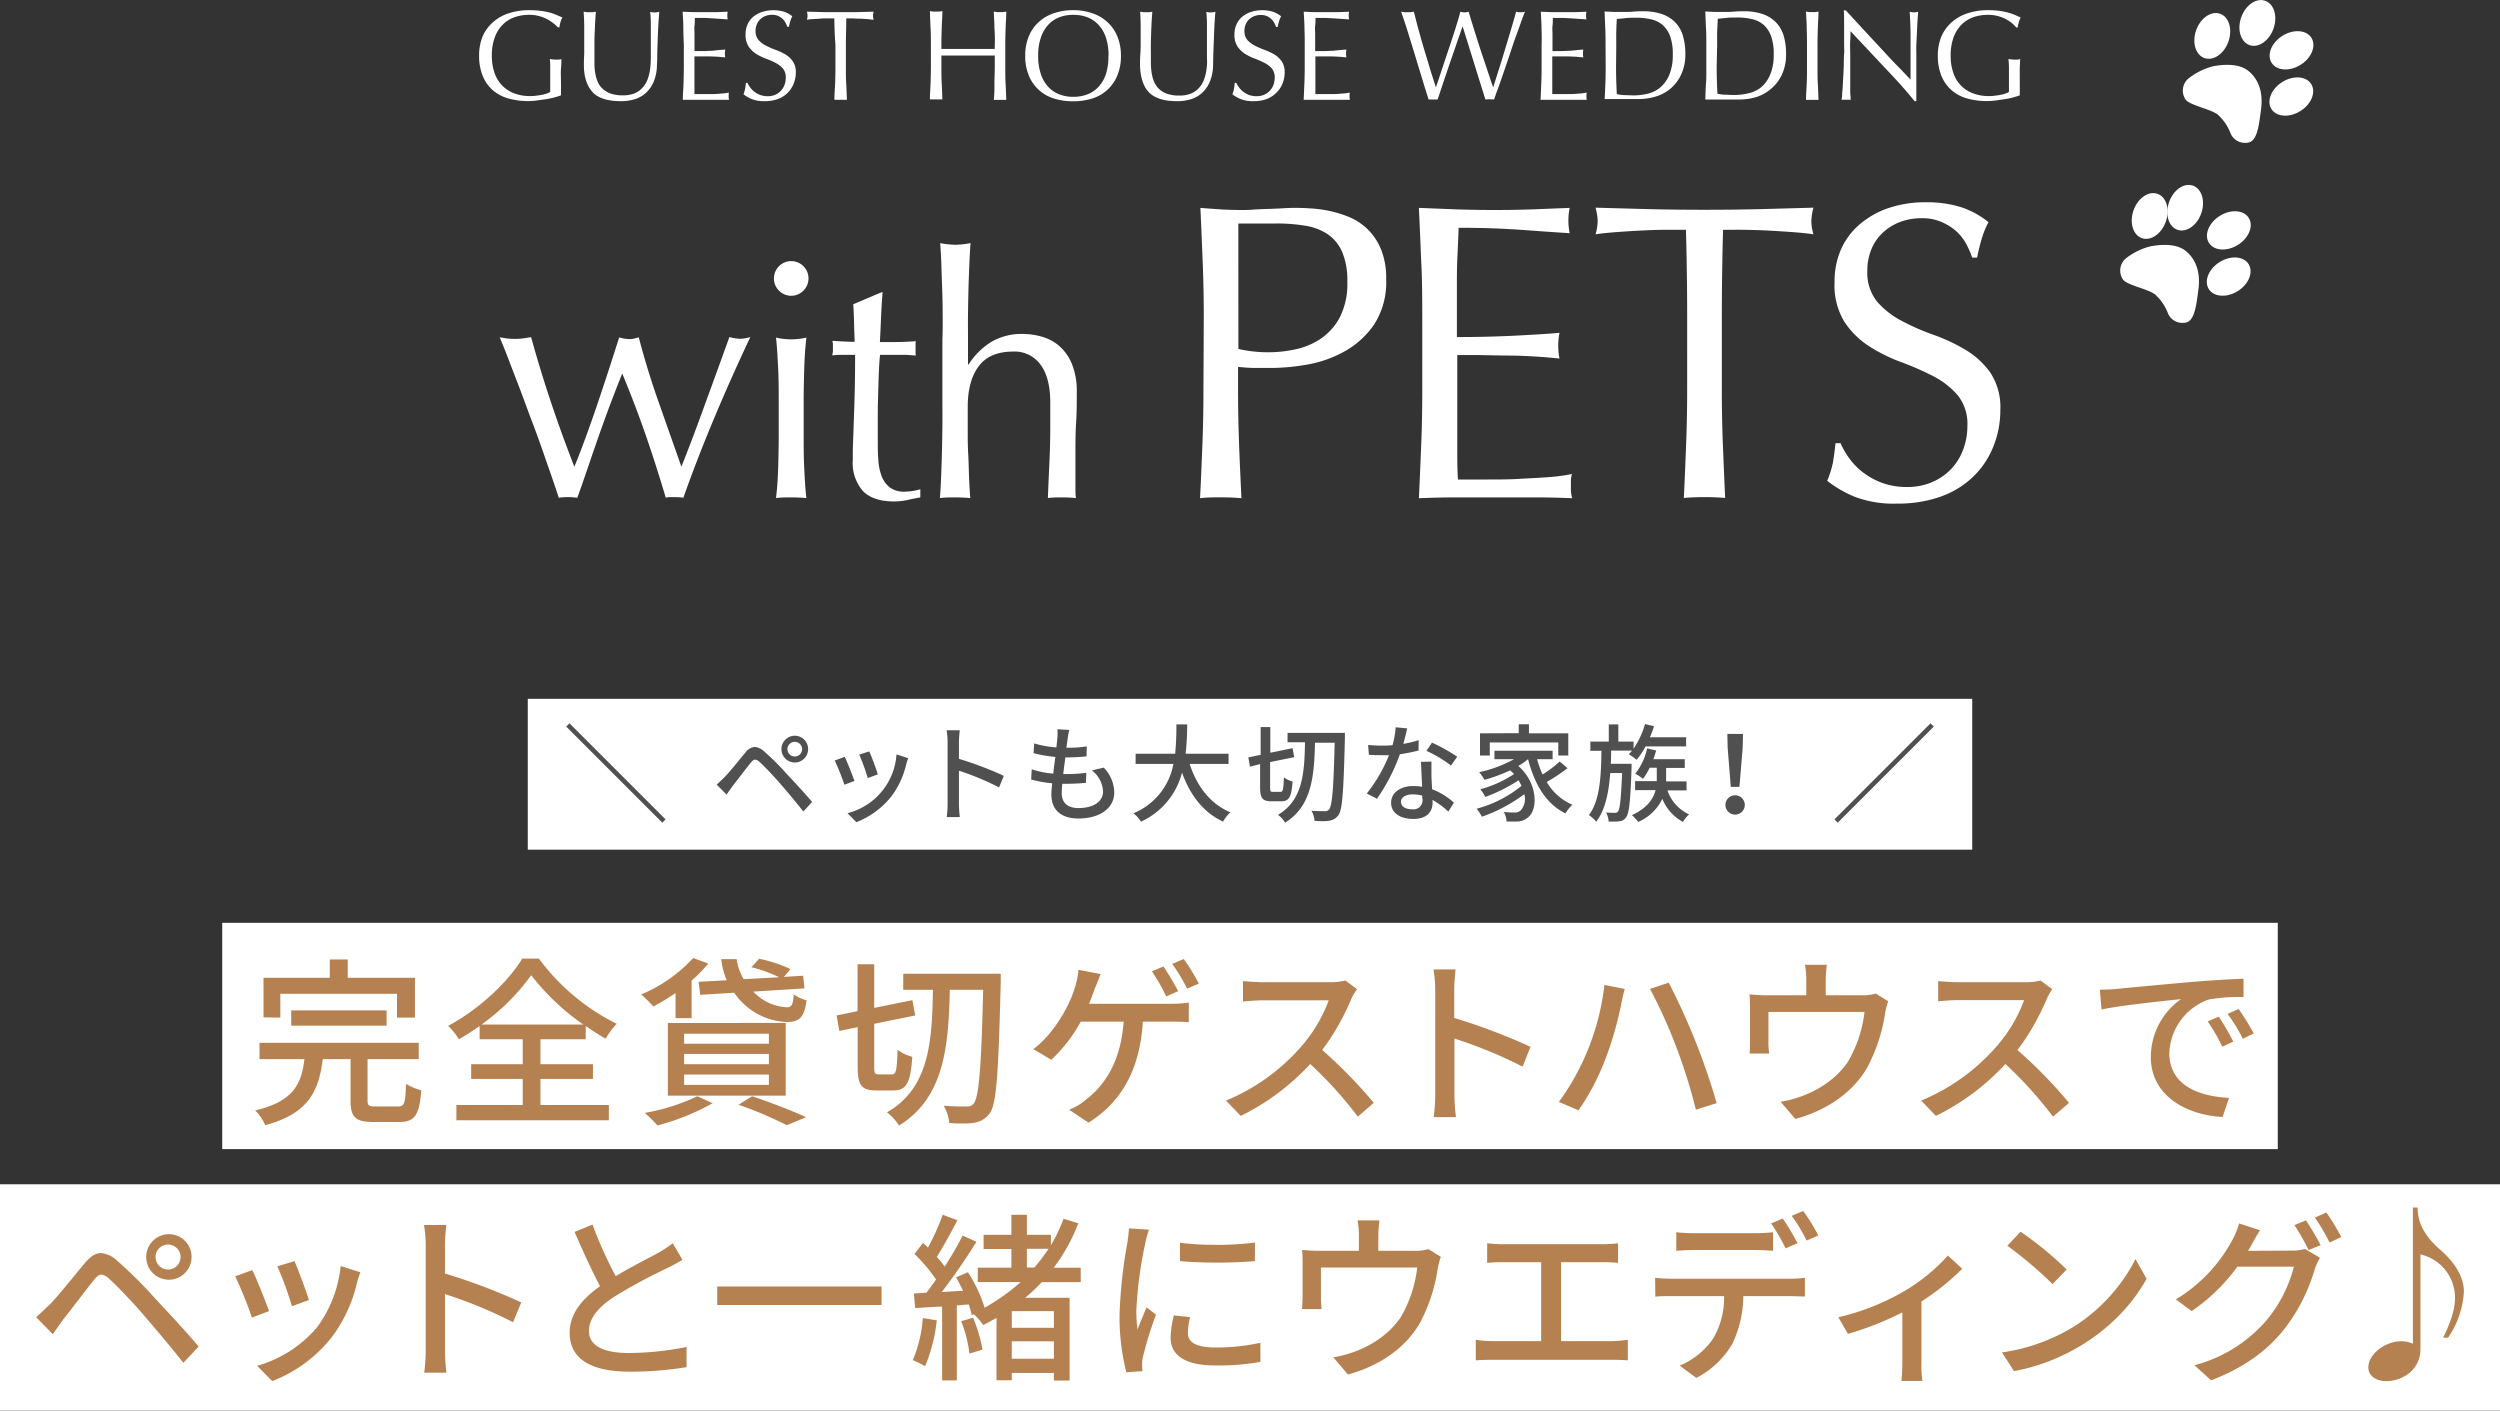 <svg xmlns="http://www.w3.org/2000/svg" viewBox="0 0 450 253.9"><rect x="0" y="0" width="450" height="253.9" fill="#333333" stroke="none"/><defs><style>.cls-1{fill:#fff;}.cls-2{fill:#b68150;}.cls-3{fill:#505050;}</style></defs><g id="レイヤー_2" data-name="レイヤー 2"><g id="要素"><rect class="cls-1" x="95" y="125.79" width="260" height="27.15"/><rect class="cls-1" x="40" y="166.11" width="370" height="40.73"/><rect class="cls-1" y="213.17" width="450" height="40.73"/><path class="cls-2" d="M45.93,199.88c6.9-1.63,8.33-4.76,8.87-9.24H46.71v-2.93H75.37v2.93H66.16v7.44c0,.92.24,1.09,1.46,1.09h4c1.15,0,1.36-.51,1.46-4.08a10,10,0,0,0,2.75,1.16c-.34,4.52-1.19,5.71-4,5.71H67.25c-3.34,0-4.15-.92-4.15-3.88v-7.44h-5c-.72,5.74-2.55,9.79-10.37,11.9A7.89,7.89,0,0,0,45.93,199.88Zm1.5-16.76V176H59.36v-3.3h3.23V176h12.1v7.17H71.46v-4.28h-21v4.28Zm22.16-1.25v2.75H52.42v-2.75Z"/><path class="cls-2" d="M94,172.55H97A38.92,38.92,0,0,0,111,184.28a16.3,16.3,0,0,0-2,2.69c-1.16-.68-2.38-1.47-3.57-2.28v2.38H97.28v4.49h9.45v2.65H97.28v4.69h12.31v2.75H82.15V198.9H94.09v-4.69H84.81v-2.65h9.28v-4.49H86.33v-2.38c-1.22.85-2.48,1.66-3.73,2.38a11.58,11.58,0,0,0-1.94-2.42C86.23,181.7,91.54,176.66,94,172.55Zm-7.28,11.87H105a42.34,42.34,0,0,1-9.38-8.88A39,39,0,0,1,86.67,184.42Z"/><path class="cls-2" d="M115.42,179a26.52,26.52,0,0,0,9.35-6.56l2.72,1a26,26,0,0,1-3,3.06v6.76h-2.89v-4.52a38.61,38.61,0,0,1-4,2.42A26.22,26.22,0,0,0,115.42,179Zm.64,21.32a36,36,0,0,0,9.46-3l2.75,1.26a41.54,41.54,0,0,1-9.93,4A26.9,26.9,0,0,0,116.06,200.33Zm25.37-16.19v13.09H120.21V184.14Zm-18.29,1.94v1.8H138.4v-1.8Zm0,5.48H138.4v-1.84H123.14Zm0,3.73H138.4v-1.87H123.14Zm2.61-18.56,5.07-.27a13,13,0,0,1-1-3.81h2.78a9.42,9.42,0,0,0,1.26,3.61l6.39-.34a24.93,24.93,0,0,0-5-1.81l1.39-1.52a24.48,24.48,0,0,1,5.65,1.86l-1.19,1.4,3.47-.21.23,2.28-9.21.58a8.87,8.87,0,0,0,6.05,2.82c.92,0,1.12-.58,1.23-2.34a6.68,6.68,0,0,0,2.31,1.08c-.41,3.2-1.36,3.91-3.64,3.91a12,12,0,0,1-9.38-5.27l-6.12.38Zm9.63,20.6c3.5,1.19,7.41,2.69,9.72,3.78l-3.47,1.43a71.33,71.33,0,0,0-8.7-3.68Z"/><path class="cls-2" d="M150.59,182.78l3.77-.78v-8.43h3v7.85l6.87-1.39.51,2.75-7.38,1.5V192c0,1.22.1,1.39.88,1.39h2.32c.74,0,.88-.78,1-4.42a7.82,7.82,0,0,0,2.65,1.26c-.31,4.59-1,6.05-3.37,6.05h-3.13c-2.65,0-3.33-.95-3.33-4.28v-7.11l-3.3.68Zm17.34-4.62h-5.34v-2.89h17.54s0,1.22,0,1.63c-.41,16.32-.75,21.9-2,23.53s-2.85,1.8-4.72,1.8c-.82,0-1.67,0-2.55-.1a7.29,7.29,0,0,0-1-3.1c1.81.14,3.4.14,4.15.14a1.44,1.44,0,0,0,1.26-.54c.95-1.19,1.36-6.46,1.7-20.47h-6c-.24,10.2-1,19.41-9.14,24.44a9.11,9.11,0,0,0-2.18-2.38C167.31,195.84,167.76,187.44,167.93,178.16Z"/><path class="cls-2" d="M186,188.84c3.91-2.86,7.78-9.39,8.12-14.28l4,.78c-.34.78-.68,1.77-1,2.45-.31.85-.65,1.83-1.09,2.89h14.75a21.62,21.62,0,0,0,3.2-.21V184c-1.09-.1-2.45-.1-3.2-.1h-5.06c-.58,9-4.08,14.58-9.79,18.18l-3.5-2.34a9.12,9.12,0,0,0,2.82-1.63c3.33-2.49,6.46-6.63,7-14.21h-7.72a27,27,0,0,1-5.3,6.86Zm21.35-14,2.07-.88a47,47,0,0,1,2.65,4.45l-2.14.95A37,37,0,0,0,207.36,174.86ZM211,173.5l2.07-.88a36.18,36.18,0,0,1,2.72,4.42l-2.11.92A30.83,30.83,0,0,0,211,173.5Z"/><path class="cls-2" d="M244.27,178.06a11,11,0,0,0-1,1.66A43,43,0,0,1,238,189a85.5,85.5,0,0,1,9.28,9.51L244.41,201a71.47,71.47,0,0,0-8.57-9.48,42.16,42.16,0,0,1-12.51,9.34l-2.65-2.75A36.5,36.5,0,0,0,234,188.63a26.66,26.66,0,0,0,5.17-8.57H227.27c-1.25,0-3,.17-3.53.21V176.6c.64.06,2.55.2,3.53.2h12.07a11.07,11.07,0,0,0,2.83-.31Z"/><path class="cls-2" d="M262,174.49c-.11,1.09-.24,2.51-.24,3.64v5.1a108.48,108.48,0,0,1,13.73,5.2L274.07,192a81.8,81.8,0,0,0-12.27-5.06v10a35.6,35.6,0,0,0,.27,4.14h-4a32.23,32.23,0,0,0,.27-4.14v-18.8a22.18,22.18,0,0,0-.31-3.64Z"/><path class="cls-2" d="M288.79,177.28l3.67.74c-.24.82-.51,2-.64,2.76-1.4,6.7-3.71,13.43-7.69,19.07l-3.53-1.5A44.14,44.14,0,0,0,288.79,177.28ZM297,178l3.37-1.12A120,120,0,0,1,309,198.56l-3.74,1.19a97.58,97.58,0,0,0-3.53-11.29A89.67,89.67,0,0,0,297,178Z"/><path class="cls-2" d="M315,187.31v-5.68c0-.72,0-1.91-.1-2.65a29.2,29.2,0,0,0,3.12.17h7.11v-2.79a13.73,13.73,0,0,0-.24-2.69h3.94a23.64,23.64,0,0,0-.2,2.69v2.79h6.56a8.18,8.18,0,0,0,2.45-.31l2.24,1.39a12.35,12.35,0,0,0-.57,2.21,30.5,30.5,0,0,1-3.1,9.52c-2.51,4.52-7.21,7.86-13.05,9.45l-2.65-3.09c4.69-.78,9.38-3.2,12.1-7.17a22.88,22.88,0,0,0,3-9H318.32v5.34a14.39,14.39,0,0,0,.13,2.14h-3.53C315,189,315,188,315,187.31Z"/><path class="cls-2" d="M369.4,178.06a11,11,0,0,0-.95,1.66,43,43,0,0,1-5.3,9.29,85.5,85.5,0,0,1,9.28,9.51L369.54,201a71.47,71.47,0,0,0-8.57-9.48,42.16,42.16,0,0,1-12.51,9.34l-2.65-2.75a36.5,36.5,0,0,0,13.36-9.52,26.66,26.66,0,0,0,5.17-8.57H352.4c-1.25,0-3,.17-3.53.21V176.6c.64.06,2.55.2,3.53.2h12.07a10.92,10.92,0,0,0,2.82-.31Z"/><path class="cls-2" d="M381,178c2.35-.23,8.13-.78,14-1.29,3.4-.27,6.63-.47,8.84-.54l0,3.3a31.83,31.83,0,0,0-6.28.44,10.64,10.64,0,0,0-7.08,9.65c0,5.88,5.44,7.79,10.75,8.06l-1.16,3.43c-6.32-.3-12.92-3.7-12.92-10.77a12.76,12.76,0,0,1,5.44-10.44c-2.79.31-10.71,1.09-14.31,1.87l-.31-3.57C379.22,178.13,380.31,178.09,381,178Zm21,9.49-2,.92a30.85,30.85,0,0,0-2.62-4.56l2-.85A43.56,43.56,0,0,1,402,187.51Zm3.71-1.5-2,1a28.92,28.92,0,0,0-2.75-4.49l2-.88A51.53,51.53,0,0,1,405.67,186Z"/><path class="cls-2" d="M9,234.77c1.5-1.53,4.18-4.93,6.32-7.48,1-1.12,1.87-1.74,2.86-1.74a4.88,4.88,0,0,1,3,1.47,72.3,72.3,0,0,1,6.69,6.66c2.18,2.31,5.58,5.95,7.89,8.7L33,245.31c-2.18-2.79-5.14-6.26-7.14-8.6s-4.9-5.38-6.22-6.53a2.44,2.44,0,0,0-1.4-.75c-.44,0-.81.34-1.36,1-1.46,1.8-4,5.2-5.44,7-.68.92-1.43,2-1.94,2.72l-3-3.06C7.38,236.33,8,235.69,9,234.77ZM30.4,222.15a4.08,4.08,0,0,1,4.08,4.12,4.08,4.08,0,0,1-8.16,0A4.1,4.1,0,0,1,30.4,222.15Zm0,6.36a2.25,2.25,0,0,0,0-4.49,2.25,2.25,0,1,0,0,4.49Z"/><path class="cls-2" d="M48.44,236l-3.1,1.16a68.07,68.07,0,0,0-3-7.41l3.06-1.13C46.19,230.11,47.79,234.26,48.44,236Zm16.42-7c-.28.82-.48,1.4-.61,1.94a26.12,26.12,0,0,1-4.56,9.79A25.21,25.21,0,0,1,49,248.6l-2.72-2.75A22.07,22.07,0,0,0,57,239a22.31,22.31,0,0,0,4.32-11.11Zm-9.25,5-3.06,1.12a63.74,63.74,0,0,0-2.62-7.18L53,227C53.6,228.31,55.17,232.56,55.61,234Z"/><path class="cls-2" d="M80.33,220.49c-.11,1.09-.24,2.51-.24,3.64v5.1a108.48,108.48,0,0,1,13.73,5.2L92.36,238a81.8,81.8,0,0,0-12.27-5.06v10a35.6,35.6,0,0,0,.27,4.14h-4a32.23,32.23,0,0,0,.27-4.14v-18.8a22.18,22.18,0,0,0-.31-3.64Z"/><path class="cls-2" d="M122.84,226.78c-.82.47-1.74,1-2.76,1.49a97.8,97.8,0,0,0-9.45,5.1c-2.85,1.84-4.62,3.88-4.62,6.22,0,2.49,2.34,3.95,7.17,3.95a53.22,53.22,0,0,0,10.4-1.09l0,3.64a62.11,62.11,0,0,1-10.23.81c-6.22,0-10.81-1.83-10.81-7,0-3.39,2.17-6.05,5.47-8.39-1.46-2.72-3.09-6.33-4.59-9.76l3.23-1.33a73.64,73.64,0,0,0,4.18,9.29c2.82-1.7,6-3.3,7.69-4.22a24.09,24.09,0,0,0,2.58-1.7Z"/><path class="cls-2" d="M158.68,231.57v3.33H129.1v-3.33Z"/><path class="cls-2" d="M166.11,237.25l2.51.41a29.75,29.75,0,0,1-2.1,8.26,17.44,17.44,0,0,0-2.21-1.09A23.91,23.91,0,0,0,166.11,237.25Zm-1.63-4.42,2.27-.14c.55-.71,1.16-1.53,1.74-2.38a29.55,29.55,0,0,0-3.88-4.59l1.53-2a10.18,10.18,0,0,1,.89.85,40.61,40.61,0,0,0,2.65-5.92l2.65,1c-1.16,2.21-2.55,4.79-3.71,6.59a17.83,17.83,0,0,1,1.43,1.74,61.23,61.23,0,0,0,3.23-5.58l2.48,1.12a109.42,109.42,0,0,1-6.25,9.05l3.84-.24c-.41-.82-.82-1.67-1.26-2.41l2.14-.92a25.93,25.93,0,0,1,3,6.39,37,37,0,0,0,6.49-4.62H176v-2.59h6.05v-3.36h-5v-2.55h5v-3.61h2.79v3.61h4.32v1.87a28.48,28.48,0,0,0,2.28-4.76l2.65.81a32.32,32.32,0,0,1-4.42,8h4.86v2.59h-7a31.77,31.77,0,0,1-3,2.82h8v14.89H189.7v-1.36h-7.58v1.32h-2.75V237.22c-.79.44-1.57.88-2.38,1.29a11.15,11.15,0,0,0-1.7-1.94l-.38.14a14.77,14.77,0,0,0-.54-1.91l-2.14.17v13.5h-2.65V235.18c-1.77.06-3.4.2-4.83.27Zm8.5,5,2.17-.64a27.09,27.09,0,0,1,1.7,5.74l-2.35.72A23.14,23.14,0,0,0,173,237.79ZM189.7,239v-3h-7.58v3Zm0,5.57v-3.13h-7.58v3.13Zm-4.86-19.78v3.36h1.36a40.15,40.15,0,0,0,2.55-3.36Z"/><path class="cls-2" d="M206.82,221.34a17.36,17.36,0,0,0-.68,2.48,72.82,72.82,0,0,0-1.6,12.14,29.53,29.53,0,0,0,.2,3.36c.51-1.29,1.16-2.85,1.64-4l1.7,1.32a65.24,65.24,0,0,0-2.32,7.48,6.13,6.13,0,0,0-.17,1.46c0,.34,0,.82.07,1.23l-2.92.2a40.32,40.32,0,0,1-1.22-10.4,88.51,88.51,0,0,1,1.39-12.85,23.09,23.09,0,0,0,.3-2.65Zm7.41,15.74a11.64,11.64,0,0,0-.41,2.85c0,1.47,1.09,2.62,5,2.62a36.9,36.9,0,0,0,8.05-.85l0,3.44a42.67,42.67,0,0,1-8.16.64c-5.44,0-8-1.87-8-5a18.76,18.76,0,0,1,.58-4Zm4.52-13a58.23,58.23,0,0,0,7.14-.41V227c-1.87.17-4.39.27-6.9.27s-4.76-.1-6.6-.27v-3.3A48.85,48.85,0,0,0,218.75,224.06Z"/><path class="cls-2" d="M234.47,233.31v-5.68c0-.72,0-1.91-.1-2.65a29.2,29.2,0,0,0,3.12.17h7.11v-2.79a14.55,14.55,0,0,0-.24-2.69h3.94a23.64,23.64,0,0,0-.2,2.69v2.79h6.56a8.18,8.18,0,0,0,2.45-.31l2.24,1.39a12.35,12.35,0,0,0-.57,2.21,30.5,30.5,0,0,1-3.1,9.52c-2.51,4.52-7.21,7.86-13.05,9.45L240,244.32c4.69-.78,9.38-3.2,12.1-7.17a22.88,22.88,0,0,0,3-9H237.77v5.34a14.39,14.39,0,0,0,.13,2.14h-3.53C234.4,235,234.47,234,234.47,233.31Z"/><path class="cls-2" d="M265.64,244.86v-3.7a18.81,18.81,0,0,0,3,.24h8.77V227.19h-6.87a28.45,28.45,0,0,0-2.85.13v-3.53c.85.1,2.1.17,2.85.17h17.78a27.19,27.19,0,0,0,2.93-.17v3.53a28.72,28.72,0,0,0-2.93-.13H281V241.4h9.15a23.56,23.56,0,0,0,2.86-.24v3.7c-.89-.06-2.18-.1-2.86-.1H268.67C267.75,244.76,266.7,244.8,265.64,244.86Z"/><path class="cls-2" d="M297.92,230a27.76,27.76,0,0,0,3,.17h21.24a18.81,18.81,0,0,0,2.72-.17v3.37c-.74,0-1.87-.07-2.72-.07h-8.36a20.3,20.3,0,0,1-2,8.63,16.05,16.05,0,0,1-6.46,6.09l-3-2.21a13.73,13.73,0,0,0,6-4.83,14.54,14.54,0,0,0,2-7.68h-9.38c-1,0-2.08,0-3,.1Zm3.81-8.19c1,.1,2.1.17,3.16.17h11c1,0,2.24-.07,3.26-.17v3.33c-1.05-.07-2.21-.14-3.26-.14H304.92c-1.09,0-2.31.07-3.19.14Zm17.1-1.6,2.07-.88a42.43,42.43,0,0,1,2.65,4.45l-2.14.92A35.21,35.21,0,0,0,318.83,220.25Zm5.74-2.24a31.55,31.55,0,0,1,2.72,4.42l-2.11.91a27.8,27.8,0,0,0-2.68-4.45Z"/><path class="cls-2" d="M353.2,228.38a43.45,43.45,0,0,1-7.34,5.88v11.22a19,19,0,0,0,.17,3.09h-3.78c.07-.54.17-2.07.17-3.09v-9.25a55.72,55.72,0,0,1-9.79,3.87l-1.73-3a42.5,42.5,0,0,0,11.39-4.42,33,33,0,0,0,8.33-6.69Z"/><path class="cls-2" d="M373.1,238.91a31.25,31.25,0,0,0,11.29-12.27l2,3.54c-4.83,8.7-14.14,14.85-23.87,16.62l-2.17-3.36A34.06,34.06,0,0,0,373.1,238.91ZM372,228.51l-2.55,2.62a73,73,0,0,0-8.13-6.9l2.38-2.52A62.43,62.43,0,0,1,372,228.51Z"/><path class="cls-2" d="M412.49,225.11a8.48,8.48,0,0,0,2.41-.3l2.69,1.59a12.31,12.31,0,0,0-.92,2A32.48,32.48,0,0,1,411,239.46c-3,3.67-6.94,6.66-13,9l-3-2.72A25.71,25.71,0,0,0,408,237.62,24.6,24.6,0,0,0,412.9,228H402.73A33.54,33.54,0,0,1,394.5,236l-2.85-2.11a27.87,27.87,0,0,0,10.2-10.74,15,15,0,0,0,1.19-2.93l3.77,1.23c-.64,1-1.32,2.21-1.66,2.85a7.08,7.08,0,0,1-.51.85Zm2.58-5.44a46.79,46.79,0,0,1,2.65,4.46l-2.17.88a41.41,41.41,0,0,0-2.55-4.49Zm3.67-1.42a39,39,0,0,1,2.69,4.41l-2.11,1a32.66,32.66,0,0,0-2.65-4.49Z"/><path class="cls-2" d="M435.17,217.36c0,3.26,1.87,5.68,3.95,7.48s4.38,4.49,4.38,7.65a16.08,16.08,0,0,1-2.85,8.29h-.89c.75-1.56,2.14-4.41,2.14-7.13a8,8,0,0,0-6.22-7.86v17.07c0,3.53-3,5.74-6.22,5.74-1.56,0-3.16-.81-3.16-2.48,0-2.41,3.09-4.69,5.88-4.69a5,5,0,0,1,2.14.44V217.36Z"/><path class="cls-3" d="M119.22,148.09l-17.3-17.3.58-.6,17.3,17.3Z"/><path class="cls-3" d="M130.46,139.85c.88-.9,2.46-2.9,3.72-4.4a2.35,2.35,0,0,1,1.68-1,2.86,2.86,0,0,1,1.74.86,42.74,42.74,0,0,1,3.94,3.92c1.28,1.36,3.28,3.5,4.64,5.12l-1.58,1.72c-1.28-1.64-3-3.68-4.2-5.06s-2.88-3.16-3.66-3.84a1.44,1.44,0,0,0-.82-.44c-.26,0-.48.2-.8.58-.86,1.06-2.38,3.06-3.2,4.12-.4.54-.84,1.16-1.14,1.6l-1.78-1.8C129.52,140.77,129.9,140.39,130.46,139.85Zm12.6-7.42a2.4,2.4,0,0,1,2.4,2.42,2.4,2.4,0,0,1-4.8,0A2.41,2.41,0,0,1,143.06,132.43Zm0,3.74a1.32,1.32,0,0,0,0-2.64,1.32,1.32,0,0,0,0,2.64Z"/><path class="cls-3" d="M153.81,140.57l-1.82.68a41.23,41.23,0,0,0-1.74-4.36l1.8-.66C152.49,137.11,153.43,139.55,153.81,140.57Zm9.66-4.1c-.16.48-.28.82-.36,1.14a15.34,15.34,0,0,1-2.68,5.76,14.9,14.9,0,0,1-6.28,4.62l-1.6-1.62a11.71,11.71,0,0,0,8.82-10.58ZM158,139.39l-1.8.66a37.18,37.18,0,0,0-1.54-4.22l1.8-.58C156.85,136.05,157.77,138.55,158,139.39Z"/><path class="cls-3" d="M172.75,131.45c-.06.64-.14,1.48-.14,2.14v3a64.09,64.09,0,0,1,8.08,3.06l-.86,2.08a48.64,48.64,0,0,0-7.22-3v5.9a21.08,21.08,0,0,0,.16,2.44h-2.36a19,19,0,0,0,.16-2.44V133.59a13.43,13.43,0,0,0-.18-2.14Z"/><path class="cls-3" d="M198.67,138.17a6.57,6.57,0,0,1,1.9,4.46c0,2.82-2.56,4.7-6.46,4.7-2.74,0-4.86-1.22-4.86-4.34,0-.5.06-1.2.14-2a20.69,20.69,0,0,1-3.78-.68l.1-1.84a15.91,15.91,0,0,0,3.88.78c.1-1,.24-2.06.38-3a24.56,24.56,0,0,1-3.92-.68l.1-1.76a17.33,17.33,0,0,0,4,.72c.08-.68.14-1.3.18-1.76a7.45,7.45,0,0,0,0-1.5l2.14.12a13.39,13.39,0,0,0-.28,1.48l-.24,1.72a21.79,21.79,0,0,0,3.68-.24l-.06,1.8a35.09,35.09,0,0,1-3.8.18h0c-.14,1-.28,2-.38,3h.26a28.76,28.76,0,0,0,3.88-.22l-.06,1.8c-1.42.14-2.84.18-4.26.18-.06.68-.1,1.26-.1,1.66,0,1.7,1,2.7,3,2.7,2.78,0,4.44-1.2,4.44-3a5.18,5.18,0,0,0-2-3.78Z"/><path class="cls-3" d="M211.21,137.51h-6.8v-1.84h7.12a50.68,50.68,0,0,0,.22-5.28h1.94a46.36,46.36,0,0,1-.28,5.28h7.73v1.84h-7c1.3,4,3.7,7.2,7.33,8.7a7.21,7.21,0,0,0-1.32,1.68c-3.59-1.68-5.91-4.76-7.39-8.82a13.28,13.28,0,0,1-7.38,8.82,6,6,0,0,0-1.36-1.5A11.89,11.89,0,0,0,211.21,137.51Z"/><path class="cls-3" d="M224.7,136.33l2.22-.46v-5h1.74v4.62l4-.82.3,1.62-4.34.88v4.54c0,.72.06.82.52.82h1.36c.44,0,.52-.46.6-2.6a4.68,4.68,0,0,0,1.56.74c-.18,2.7-.6,3.56-2,3.56h-1.84c-1.56,0-2-.56-2-2.52v-4.18L225,138Zm10.2-2.72h-3.14v-1.7h10.32s0,.72,0,1c-.24,9.6-.44,12.88-1.18,13.84s-1.68,1.06-2.78,1.06q-.72,0-1.5-.06a4.26,4.26,0,0,0-.56-1.82c1.06.08,2,.08,2.44.08a.84.84,0,0,0,.74-.32c.56-.7.8-3.8,1-12h-3.54c-.14,6-.58,11.42-5.38,14.38a5.32,5.32,0,0,0-1.28-1.4C234.54,144,234.8,139.07,234.9,133.61Z"/><path class="cls-3" d="M255.34,135.09a31.92,31.92,0,0,1-3.36.68,33.85,33.85,0,0,1-4.12,8l-1.84-.94a27.15,27.15,0,0,0,4-6.9c-.46,0-.9,0-1.36,0-.72,0-1.5,0-2.26-.08l-.14-1.76a23.81,23.81,0,0,0,2.4.12c.64,0,1.28,0,2-.08a15.78,15.78,0,0,0,.56-3.22l2.08.2c-.16.66-.4,1.7-.7,2.78a19.2,19.2,0,0,0,2.76-.66Zm2.32,2c0,.8,0,1.44,0,2.2s.06,1.7.12,2.78a12.48,12.48,0,0,1,3.92,2.4l-1,1.62a15,15,0,0,0-2.84-2.1v.5c0,1.62-1,2.92-3.46,2.92-2.2,0-4-.94-4-2.92,0-1.76,1.6-3,4-3a8,8,0,0,1,1.58.14c-.06-1.48-.16-3.26-.2-4.5ZM256,143.21a6.91,6.91,0,0,0-1.74-.22c-1.26,0-2.08.56-2.08,1.32s.66,1.36,2,1.36a1.64,1.64,0,0,0,1.88-1.78C256,143.69,256,143.49,256,143.21Zm5.18-5.42a23.71,23.71,0,0,0-4.42-2.64l1-1.48a32.8,32.8,0,0,1,4.54,2.54Z"/><path class="cls-3" d="M265.8,145.57a21.57,21.57,0,0,0,8.07-4.12c-.16-.32-.32-.64-.52-1a29.57,29.57,0,0,1-6,3,6.81,6.81,0,0,0-.9-1.38,20.53,20.53,0,0,0,6.07-2.74,5.55,5.55,0,0,0-.7-.66,29.73,29.73,0,0,1-4.63,1.7,6.75,6.75,0,0,0-.94-1.38,22.87,22.87,0,0,0,6.29-2.34H269v-1.52h10.47v1.52h-2.8a17.37,17.37,0,0,0,1,2.76,22.12,22.12,0,0,0,3.08-2.34l1.4,1.2a30.29,30.29,0,0,1-3.74,2.48,9.76,9.76,0,0,0,4.62,4.1,6.66,6.66,0,0,0-1.24,1.56c-3.52-1.7-5.58-5.28-6.74-9.76h0a10.53,10.53,0,0,1-1.76,1.22c3.62,3.16,3.54,8,1.7,9.3a3,3,0,0,1-2.16.7c-.46,0-1,0-1.64,0a4.19,4.19,0,0,0-.5-1.72,15.8,15.8,0,0,0,1.78.1,1.65,1.65,0,0,0,1.26-.38,3.12,3.12,0,0,0,.64-2.92,28.24,28.24,0,0,1-7.63,4.06A8.25,8.25,0,0,0,265.8,145.57Zm7.57-13.6v-1.6h1.84V132h7.08v4h-1.8v-2.36H268.16V136H266.4v-4Z"/><path class="cls-3" d="M286,146.71c2-2.6,2.2-7.06,2.26-11.56h-2v-1.66h3.32v-3.1h1.72v3.1h2.74v1.28a15.09,15.09,0,0,0,2.06-4.44l1.62.38a16.13,16.13,0,0,1-.74,2h6.52v1.64h-7.3a12.73,12.73,0,0,1-1.62,2.42,10.26,10.26,0,0,0-1.4-1,6.22,6.22,0,0,0,.58-.66H290c0,.8,0,1.6-.06,2.38h3.74s0,.54,0,.78c-.2,6-.44,8.18-1,8.86a1.52,1.52,0,0,1-1.2.7,8.77,8.77,0,0,1-1.12.06l-.8,0a4,4,0,0,0-.46-1.64c.68.06,1.28.06,1.56.06a.65.65,0,0,0,.58-.24c.34-.44.54-2.18.74-6.92h-2.14c-.26,3.48-.88,6.62-2.52,8.76A6.07,6.07,0,0,0,286,146.71Zm12-4.48h-3.68v-1.62h3.9v-2.42h-1.28a11.81,11.81,0,0,1-1.2,2,8.92,8.92,0,0,0-1.4-.92,11.1,11.1,0,0,0,2.14-4.56l1.64.38c-.16.52-.32,1-.5,1.56h5.64v1.58h-3.36v2.42h3.68v1.62h-3.44a7.32,7.32,0,0,0,3.9,4.32,5.22,5.22,0,0,0-1.1,1.36,8.27,8.27,0,0,1-3.72-4.16,8.61,8.61,0,0,1-4.34,4.16,6.51,6.51,0,0,0-1.14-1.22C296.55,145.43,297.61,143.75,298,142.23Z"/><path class="cls-3" d="M310.58,144.89a1.74,1.74,0,0,1,3.48,0,1.74,1.74,0,0,1-3.48,0Zm.4-10.26-.06-2.52h2.82l-.06,2.52-.58,7h-1.56Z"/><path class="cls-3" d="M347.5,130.19l.58.6-17.3,17.3-.58-.6Z"/><path class="cls-1" d="M99.47,4.09a6.38,6.38,0,0,0-1.15-.72,7,7,0,0,0-1.4-.51,6.78,6.78,0,0,0-1.65-.19,7.88,7.88,0,0,0-2.65.43,5.5,5.5,0,0,0-2.14,1.35,6.25,6.25,0,0,0-1.43,2.3,9.6,9.6,0,0,0-.52,3.3,9.54,9.54,0,0,0,.46,3,6.13,6.13,0,0,0,1.35,2.29,6,6,0,0,0,2.16,1.44,7.72,7.72,0,0,0,2.89.51c.32,0,.66,0,1-.05s.69-.08,1-.14a7.27,7.27,0,0,0,.92-.23,3.33,3.33,0,0,0,.73-.32l0-1.38c0-.46,0-.93,0-1.4s0-1.08,0-1.61,0-1-.08-1.54a6.12,6.12,0,0,0,1.1.11l.51,0a3.41,3.41,0,0,0,.48-.09c0,.35,0,.91-.07,1.66s0,1.76,0,3c0,.3,0,.61,0,.93s0,.62,0,.93c-.32.12-.72.25-1.21.38a13.05,13.05,0,0,1-1.54.32l-1.63.23a11.6,11.6,0,0,1-1.48.1,12.73,12.73,0,0,1-3.69-.49,7.24,7.24,0,0,1-2.8-1.53,6.76,6.76,0,0,1-1.77-2.58,9.51,9.51,0,0,1-.62-3.56,8.94,8.94,0,0,1,.64-3.49A7.15,7.15,0,0,1,88.74,4a7.69,7.69,0,0,1,2.84-1.61,11.62,11.62,0,0,1,3.69-.56,15.85,15.85,0,0,1,2.08.13A13,13,0,0,1,99,2.27a11.38,11.38,0,0,1,1.23.44c.36.16.67.3,1,.44a3.47,3.47,0,0,0-.34.83,5.05,5.05,0,0,0-.19.94h-.28A6.23,6.23,0,0,0,99.47,4.09Z"/><path class="cls-1" d="M117.15,9.59c0-2.18,0-3.86,0-5s-.06-2-.12-2.44l.48.08a2.45,2.45,0,0,0,.46,0,2.38,2.38,0,0,0,.69-.12c0,.54-.09,1.18-.13,1.92s-.09,1.55-.12,2.4-.06,1.72-.09,2.62,0,1.77-.07,2.61a8.14,8.14,0,0,1-.47,2.76,5.89,5.89,0,0,1-1.28,2.07,5.27,5.27,0,0,1-2,1.29,8.18,8.18,0,0,1-2.77.43c-2.3,0-4-.52-5-1.56S105.1,14,105.1,11.7q0-1.08.06-1.92c0-.56,0-1.13,0-1.71,0-1.29,0-2.43,0-3.43s-.07-1.84-.1-2.53l.6.08a4.41,4.41,0,0,0,.6,0,2.81,2.81,0,0,0,.5,0l.49-.08c0,.34-.06.78-.09,1.33s-.06,1.16-.09,1.85S107,6.72,107,7.52s0,1.62,0,2.48q0,.78,0,1.62a11,11,0,0,0,.16,1.64,6.65,6.65,0,0,0,.45,1.52A3.68,3.68,0,0,0,108.5,16a4.12,4.12,0,0,0,1.45.85,6.41,6.41,0,0,0,2.16.31,5.32,5.32,0,0,0,2.13-.37,3.91,3.91,0,0,0,1.41-1,4.49,4.49,0,0,0,.87-1.38,8.81,8.81,0,0,0,.45-1.64,13.77,13.77,0,0,0,.16-1.7C117.14,10.59,117.15,10.06,117.15,9.59Z"/><path class="cls-1" d="M123,5.06c0-1-.08-2-.12-2.95l2.06.08c.68,0,1.36,0,2,0s1.38,0,2,0l2.05-.08a3.23,3.23,0,0,0-.07.69,3.23,3.23,0,0,0,.07.69l-1.35-.09-1.29-.09L127,3.23c-.54,0-1.18,0-1.93,0,0,.5,0,1-.06,1.41s0,1,0,1.52,0,1.18,0,1.74,0,1,0,1.29l1.82,0,1.47-.06L129.48,9l1.07-.08a3.35,3.35,0,0,0-.07.71,3.23,3.23,0,0,0,.07.69c-.4,0-.86-.08-1.39-.11s-1.06-.05-1.59-.06l-1.49,0H125c0,.14,0,.29,0,.45s0,.36,0,.61v2.27c0,.88,0,1.6,0,2.16s0,1,0,1.29h1.61c.59,0,1.16,0,1.72,0s1.09-.06,1.58-.09a9.71,9.71,0,0,0,1.3-.18,1.36,1.36,0,0,0-.05.36c0,.13,0,.25,0,.36a2.32,2.32,0,0,0,.07.59c-.69,0-1.37,0-2.06,0H125c-.69,0-1.39,0-2.09,0,0-1,.09-1.95.12-2.93s.06-2,.06-3V8.05C123.05,7,123,6,123,5.06Z"/><path class="cls-1" d="M135.05,15.76a3.69,3.69,0,0,0,.76.77,4,4,0,0,0,1.05.57,4,4,0,0,0,1.33.22,3.35,3.35,0,0,0,1.37-.27,3.05,3.05,0,0,0,1-.71,3.09,3.09,0,0,0,.65-1.06,3.7,3.7,0,0,0,.23-1.3,2.49,2.49,0,0,0-.54-1.68,4.48,4.48,0,0,0-1.34-1,15.45,15.45,0,0,0-1.74-.76,9.39,9.39,0,0,1-1.74-.86,4.71,4.71,0,0,1-1.34-1.33,3.79,3.79,0,0,1-.54-2.16,4.38,4.38,0,0,1,.34-1.76,4,4,0,0,1,1-1.37,4.68,4.68,0,0,1,1.58-.89,6.77,6.77,0,0,1,4-.06,4.85,4.85,0,0,1,1.49.82,4.56,4.56,0,0,0-.34.82A9.34,9.34,0,0,0,142,4.83h-.28a4.57,4.57,0,0,0-.31-.7,2.7,2.7,0,0,0-.52-.71,3.3,3.3,0,0,0-.8-.54,2.63,2.63,0,0,0-1.1-.21,3.27,3.27,0,0,0-1.19.2,2.94,2.94,0,0,0-.94.59,2.5,2.5,0,0,0-.62.91A2.88,2.88,0,0,0,136,5.52a2.5,2.5,0,0,0,.54,1.7,4.79,4.79,0,0,0,1.35,1,14.52,14.52,0,0,0,1.73.76,9.89,9.89,0,0,1,1.74.81,4.42,4.42,0,0,1,1.34,1.24,3.37,3.37,0,0,1,.55,2,5.39,5.39,0,0,1-.38,2A4.77,4.77,0,0,1,140,17.83a6.79,6.79,0,0,1-2.38.38,5.8,5.8,0,0,1-2.31-.38,6.07,6.07,0,0,1-1.48-.86,5.73,5.73,0,0,0,.28-.95,9.81,9.81,0,0,0,.15-1.1h.28A4.57,4.57,0,0,0,135.05,15.76Z"/><path class="cls-1" d="M150.17,3.31h-1.25c-.44,0-.88,0-1.32.05l-1.26.08c-.41,0-.77.07-1.09.11a3,3,0,0,0,.11-.73,3.6,3.6,0,0,0-.11-.72l3,.08c1,0,2,0,3,0s2,0,3,0l3-.08a3.66,3.66,0,0,0-.11.74,2.93,2.93,0,0,0,.11.71c-.32,0-.68-.08-1.09-.11l-1.26-.08c-.44,0-.88,0-1.31-.05h-1.26c0,1.58-.07,3.17-.07,4.76v4c0,1,0,2,.06,3s.08,1.94.13,2.89c-.36,0-.73,0-1.13,0s-.77,0-1.13,0c0-.95.09-1.91.13-2.89s.06-2,.06-3v-4C150.24,6.48,150.21,4.89,150.17,3.31Z"/><path class="cls-1" d="M179,5.09c0-1-.08-2-.12-3l.57.08a3.52,3.52,0,0,0,.56,0,3.48,3.48,0,0,0,.55,0l.57-.08c0,1-.09,2-.12,3s-.06,2-.06,3v4c0,1,0,2,.06,3s.08,1.94.12,2.89c-.35,0-.73,0-1.12,0s-.78,0-1.13,0C179,17,179,16,179,15s.06-2,.06-3V10l-2.4,0h-4.81l-2.4,0V12c0,1,0,2,.06,3s.08,1.94.12,2.89c-.35,0-.73,0-1.12,0s-.78,0-1.13,0c0-.95.09-1.91.12-2.89s.06-2,.06-3v-4c0-1,0-2-.06-3s-.08-2-.12-3l.57.08a3.52,3.52,0,0,0,.56,0,3.48,3.48,0,0,0,.55,0l.57-.08c0,1-.09,2-.12,3s-.06,2-.06,3v.81l2.4,0c.78,0,1.58,0,2.41,0s1.62,0,2.4,0l2.4,0V8.07C179.1,7.06,179.08,6.07,179,5.09Z"/><path class="cls-1" d="M184.54,10.05a9.12,9.12,0,0,1,.63-3.49A7.16,7.16,0,0,1,186.94,4a7.46,7.46,0,0,1,2.73-1.61,10.44,10.44,0,0,1,3.47-.56,10.57,10.57,0,0,1,3.5.56A7.42,7.42,0,0,1,199.36,4a7.16,7.16,0,0,1,1.77,2.58,8.94,8.94,0,0,1,.64,3.49,8.89,8.89,0,0,1-.64,3.48,7.12,7.12,0,0,1-4.49,4.17,11.43,11.43,0,0,1-3.5.51,11.28,11.28,0,0,1-3.47-.51,7.1,7.1,0,0,1-4.5-4.17A9.07,9.07,0,0,1,184.54,10.05Zm15,0a10.16,10.16,0,0,0-.48-3.3,6.12,6.12,0,0,0-1.35-2.3,5.29,5.29,0,0,0-2-1.35,7.09,7.09,0,0,0-2.52-.43,7,7,0,0,0-2.49.43,5.32,5.32,0,0,0-2,1.35,6.24,6.24,0,0,0-1.34,2.3,9.89,9.89,0,0,0-.49,3.3,9.89,9.89,0,0,0,.49,3.3,6.32,6.32,0,0,0,1.34,2.3,5.3,5.3,0,0,0,2,1.34,6.79,6.79,0,0,0,2.49.44,6.88,6.88,0,0,0,2.52-.44,5.26,5.26,0,0,0,2-1.34,6.2,6.2,0,0,0,1.35-2.3A10.16,10.16,0,0,0,199.51,10.05Z"/><path class="cls-1" d="M217.25,9.59c0-2.18,0-3.86,0-5a22.83,22.83,0,0,0-.11-2.44l.48.08a2.38,2.38,0,0,0,.46,0,2.38,2.38,0,0,0,.69-.12c-.05.54-.09,1.18-.14,1.92s-.08,1.55-.11,2.4-.06,1.72-.1,2.62-.05,1.77-.06,2.61a8.39,8.39,0,0,1-.48,2.76,5.87,5.87,0,0,1-1.27,2.07,5.24,5.24,0,0,1-2,1.29,8.14,8.14,0,0,1-2.77.43q-3.45,0-5-1.56T205.2,11.7q0-1.08.06-1.92t.06-1.71c0-1.29,0-2.43,0-3.43s-.06-1.84-.09-2.53l.6.08a4.22,4.22,0,0,0,.6,0,2.7,2.7,0,0,0,.49,0l.49-.08c0,.34-.06.78-.09,1.33s-.06,1.16-.09,1.85-.05,1.43-.07,2.23,0,1.62,0,2.48c0,.52,0,1.06,0,1.62a12.48,12.48,0,0,0,.16,1.64,6.65,6.65,0,0,0,.45,1.52,3.71,3.71,0,0,0,.89,1.26,4,4,0,0,0,1.45.85,6.41,6.41,0,0,0,2.16.31,5.38,5.38,0,0,0,2.13-.37,4,4,0,0,0,1.41-1,4.28,4.28,0,0,0,.86-1.38,7.5,7.5,0,0,0,.45-1.64,12.08,12.08,0,0,0,.16-1.7C217.25,10.59,217.25,10.06,217.25,9.59Z"/><path class="cls-1" d="M223.05,15.76a3.69,3.69,0,0,0,.76.77,4,4,0,0,0,1.05.57,3.94,3.94,0,0,0,1.33.22,3.35,3.35,0,0,0,1.37-.27,3,3,0,0,0,1-.71,3,3,0,0,0,.66-1.06,3.7,3.7,0,0,0,.23-1.3,2.49,2.49,0,0,0-.54-1.68,4.4,4.4,0,0,0-1.35-1,14.52,14.52,0,0,0-1.73-.76,9.39,9.39,0,0,1-1.74-.86,4.62,4.62,0,0,1-1.35-1.33,3.79,3.79,0,0,1-.54-2.16,4.39,4.39,0,0,1,.35-1.76,3.85,3.85,0,0,1,1-1.37,4.68,4.68,0,0,1,1.58-.89,6.07,6.07,0,0,1,2.07-.33,6,6,0,0,1,1.9.27,4.79,4.79,0,0,1,1.5.82,5.46,5.46,0,0,0-.35.82c-.09.3-.18.66-.27,1.11h-.28a4.57,4.57,0,0,0-.31-.7,2.74,2.74,0,0,0-.53-.71,3.06,3.06,0,0,0-.79-.54,2.67,2.67,0,0,0-1.1-.21,3.27,3.27,0,0,0-1.19.2,2.94,2.94,0,0,0-.94.59,2.5,2.5,0,0,0-.62.91A2.88,2.88,0,0,0,224,5.52a2.5,2.5,0,0,0,.54,1.7,4.88,4.88,0,0,0,1.34,1,15.45,15.45,0,0,0,1.74.76,9.89,9.89,0,0,1,1.74.81,4.53,4.53,0,0,1,1.34,1.24,3.44,3.44,0,0,1,.54,2,5.2,5.2,0,0,1-.38,2,4.6,4.6,0,0,1-1.1,1.64A4.79,4.79,0,0,1,228,17.83a6.79,6.79,0,0,1-2.38.38,5.8,5.8,0,0,1-2.31-.38,6.35,6.35,0,0,1-1.49-.86,5,5,0,0,0,.29-.95c.05-.29.1-.65.15-1.1h.28A4.06,4.06,0,0,0,223.05,15.76Z"/><path class="cls-1" d="M234.8,5.06c0-1-.08-2-.13-2.95l2.06.08c.69,0,1.37,0,2.06,0s1.37,0,2.05,0l2-.08a3.23,3.23,0,0,0-.07.69,3.23,3.23,0,0,0,.07.69l-1.35-.09-1.29-.09-1.48-.08c-.54,0-1.18,0-1.93,0,0,.5,0,1-.06,1.41s0,1,0,1.52,0,1.18,0,1.74,0,1,0,1.29l1.81,0,1.48-.06L241.29,9l1.07-.08a3.35,3.35,0,0,0-.07.71,3.23,3.23,0,0,0,.07.69c-.4,0-.87-.08-1.39-.11s-1.06-.05-1.59-.06l-1.5,0h-1.11c0,.14,0,.29,0,.45s0,.36,0,.61v2.27c0,.88,0,1.6,0,2.16s0,1,0,1.29h1.61q.87,0,1.71,0c.56,0,1.09-.06,1.59-.09a10,10,0,0,0,1.3-.18,1.93,1.93,0,0,0-.06.36c0,.13,0,.25,0,.36a2.32,2.32,0,0,0,.07.59c-.69,0-1.38,0-2.06,0h-4.17c-.69,0-1.39,0-2.1,0,.05-1,.09-1.95.13-2.93s.06-2,.06-3V8.05C234.86,7,234.84,6,234.8,5.06Z"/><path class="cls-1" d="M257.15,17.91c-.13-.38-.31-1-.57-1.81s-.54-1.77-.86-2.81-.66-2.13-1-3.28-.69-2.23-1-3.26-.62-2-.89-2.8-.48-1.44-.63-1.84l.57.08a3.69,3.69,0,0,0,.58,0,3.48,3.48,0,0,0,.57,0l.58-.08c.29,1.17.57,2.26.85,3.28s.57,2.06.88,3.11.66,2.15,1,3.31.77,2.46,1.23,3.92h0c.14-.41.33-1,.58-1.71l.8-2.42c.29-.88.6-1.8.92-2.75s.62-1.86.9-2.72.52-1.66.74-2.37.36-1.26.46-1.65a3.09,3.09,0,0,0,.75.12,3.09,3.09,0,0,0,.76-.12c.11.42.28,1,.5,1.71s.47,1.52.75,2.4.57,1.8.88,2.75.62,1.86.91,2.73l.79,2.37c.24.71.43,1.26.57,1.66h0l.5-1.58c.22-.71.47-1.51.76-2.41s.57-1.84.87-2.83l.85-2.83c.27-.9.51-1.7.71-2.4s.35-1.23.43-1.57l.4.08a1.81,1.81,0,0,0,.4,0,1.84,1.84,0,0,0,.41,0l.4-.08c-.15.36-.38.94-.67,1.75s-.61,1.74-1,2.78-.74,2.15-1.13,3.32-.77,2.27-1.13,3.32-.68,2-1,2.83-.5,1.44-.64,1.8a7.62,7.62,0,0,0-1.56,0q-1-3.19-2-6.42T263.29,4.8h-.05c-.12.36-.29.83-.49,1.42s-.44,1.25-.69,2-.53,1.52-.82,2.37-.58,1.69-.87,2.55-.58,1.7-.85,2.53-.53,1.58-.76,2.25a6.86,6.86,0,0,0-.81,0A6.58,6.58,0,0,0,257.15,17.91Z"/><path class="cls-1" d="M277.47,5.06c0-1-.08-2-.13-2.95l2.06.08c.68,0,1.37,0,2.06,0s1.37,0,2.05,0l2.05-.08a3.23,3.23,0,0,0-.07.69,3.23,3.23,0,0,0,.07.69l-1.35-.09-1.29-.09-1.48-.08c-.54,0-1.18,0-1.93,0,0,.5,0,1-.06,1.41s0,1,0,1.52,0,1.18,0,1.74,0,1,0,1.29l1.81,0,1.48-.06L284,9,285,8.92a3.35,3.35,0,0,0-.07.71,3.23,3.23,0,0,0,.07.69c-.4,0-.87-.08-1.4-.11s-1.05-.05-1.58-.06l-1.5,0h-1.11c0,.14,0,.29,0,.45s0,.36,0,.61v2.27c0,.88,0,1.6,0,2.16s0,1,0,1.29h1.61q.87,0,1.71,0c.56,0,1.09-.06,1.59-.09a10,10,0,0,0,1.3-.18,1.93,1.93,0,0,0-.06.36c0,.13,0,.25,0,.36a1.94,1.94,0,0,0,.07.59c-.69,0-1.38,0-2.06,0h-4.17c-.69,0-1.39,0-2.1,0,.05-1,.09-1.95.13-2.93s.06-2,.06-3V8.05C277.53,7,277.51,6,277.47,5.06Z"/><path class="cls-1" d="M289,8.07c0-1,0-2-.05-3s-.08-2-.13-3l1.74.08c.57,0,1.15,0,1.73,0s1.17,0,1.74-.06,1.15-.06,1.74-.06a10.11,10.11,0,0,1,3.46.53,6.19,6.19,0,0,1,2.36,1.51,5.9,5.9,0,0,1,1.34,2.39,11.19,11.19,0,0,1,.43,3.19,8.52,8.52,0,0,1-.8,3.87,7.36,7.36,0,0,1-2,2.54,7.55,7.55,0,0,1-2.71,1.37,10.81,10.81,0,0,1-2.85.4c-.52,0-1,0-1.54,0l-1.54,0h-1.54c-.5,0-1,0-1.54,0,.05-.95.09-1.91.13-2.89s.05-2,.05-3Zm1.89,4c0,1.65.05,3.28.14,4.87a8.1,8.1,0,0,0,1.31.18c.55,0,1.12.05,1.7.05a10.87,10.87,0,0,0,2.53-.3,5.56,5.56,0,0,0,2.27-1.12,6.14,6.14,0,0,0,1.63-2.27,9.34,9.34,0,0,0,.63-3.71,9.28,9.28,0,0,0-.49-3.29,5,5,0,0,0-1.36-2,4.72,4.72,0,0,0-2.06-1,11.24,11.24,0,0,0-2.62-.29c-.69,0-1.33,0-1.93.07s-1.14.1-1.61.16c-.05.74-.08,1.51-.1,2.31s0,1.62,0,2.45Z"/><path class="cls-1" d="M307.14,8.07c0-1,0-2-.06-3s-.08-2-.13-3l1.74.08c.58,0,1.15,0,1.74,0s1.16,0,1.73-.06,1.16-.06,1.74-.06a10.11,10.11,0,0,1,3.46.53,6.12,6.12,0,0,1,2.36,1.51,6,6,0,0,1,1.35,2.39,11.2,11.2,0,0,1,.42,3.19,8.53,8.53,0,0,1-.79,3.87,7.39,7.39,0,0,1-2,2.54A7.47,7.47,0,0,1,316,17.51a10.8,10.8,0,0,1-2.84.4c-.52,0-1,0-1.54,0l-1.54,0H308.5c-.51,0-1,0-1.55,0C307,17,307,16,307.08,15s.06-2,.06-3ZM309,12c0,1.65.05,3.28.14,4.87a8.1,8.1,0,0,0,1.31.18c.56,0,1.12.05,1.71.05a11,11,0,0,0,2.53-.3A5.52,5.52,0,0,0,317,15.71a6,6,0,0,0,1.63-2.27,9.15,9.15,0,0,0,.64-3.71,9.26,9.26,0,0,0-.5-3.29,5.06,5.06,0,0,0-1.35-2,4.83,4.83,0,0,0-2.06-1,11.33,11.33,0,0,0-2.63-.29c-.69,0-1.33,0-1.93.07s-1.13.1-1.61.16c0,.74-.08,1.51-.1,2.31s0,1.62,0,2.45Z"/><path class="cls-1" d="M325.21,5.09c0-1-.09-2-.13-3l.57.08a3.52,3.52,0,0,0,.56,0,3.48,3.48,0,0,0,.55,0l.57-.08c0,1-.09,2-.12,3s-.06,2-.06,3v4c0,1,0,2,.06,3s.08,1.94.12,2.89c-.35,0-.73,0-1.12,0s-.78,0-1.13,0c0-.95.09-1.91.13-2.89s.05-2,.05-3v-4C325.26,7.06,325.24,6.07,325.21,5.09Z"/><path class="cls-1" d="M339.09,12l-6-6.39c0,.43,0,1-.05,1.73s0,1.7,0,2.94c0,.32,0,.72,0,1.2s0,1,0,1.49,0,1.05,0,1.59,0,1,0,1.5,0,.86.05,1.2,0,.58.05.7a6.86,6.86,0,0,0-.81,0,7.46,7.46,0,0,0-.85,0,7.32,7.32,0,0,0,.1-.85c0-.41.08-.9.11-1.48s.06-1.2.1-1.87.07-1.35.09-2,0-1.33.06-2,0-1.22,0-1.72c0-1.47,0-2.74,0-3.8s0-1.84-.06-2.37h.37l3,3.26,3.18,3.43c1.05,1.12,2,2.19,3,3.19s1.76,1.86,2.47,2.57V11.13c0-1.61,0-3.18,0-4.7s-.08-3-.15-4.32a3.09,3.09,0,0,0,.78.12,3,3,0,0,0,.73-.12c0,.34-.06.85-.1,1.52s-.08,1.4-.11,2.16-.08,1.52-.11,2.26,0,1.32,0,1.77V11.2c0,.52,0,1.06,0,1.63s0,1.14,0,1.72,0,1.11,0,1.61,0,.93,0,1.29v.76h-.32C343,16.17,341.08,14.09,339.09,12Z"/><path class="cls-1" d="M362.05,4.09a5.75,5.75,0,0,0-1.15-.72,7,7,0,0,0-1.4-.51,6.64,6.64,0,0,0-1.64-.19,7.94,7.94,0,0,0-2.66.43,5.65,5.65,0,0,0-2.14,1.35,6.39,6.39,0,0,0-1.43,2.3,9.61,9.61,0,0,0-.51,3.3,9.27,9.27,0,0,0,.46,3,5.84,5.84,0,0,0,3.5,3.73,7.79,7.79,0,0,0,2.89.51c.32,0,.66,0,1-.05s.7-.08,1-.14a7.73,7.73,0,0,0,.92-.23,3.45,3.45,0,0,0,.72-.32c0-.46,0-.92,0-1.38s0-.93,0-1.4,0-1.08,0-1.61-.05-1-.08-1.54a6.23,6.23,0,0,0,1.11.11l.5,0a3.86,3.86,0,0,0,.49-.09c0,.35-.06.91-.07,1.66s0,1.76,0,3c0,.3,0,.61,0,.93s0,.62,0,.93c-.33.12-.73.25-1.21.38a13.49,13.49,0,0,1-1.54.32l-1.63.23a11.75,11.75,0,0,1-1.49.1,12.83,12.83,0,0,1-3.69-.49,7.13,7.13,0,0,1-2.79-1.53,6.89,6.89,0,0,1-1.78-2.58,9.51,9.51,0,0,1-.62-3.56,8.94,8.94,0,0,1,.65-3.49A7.13,7.13,0,0,1,351.32,4a7.73,7.73,0,0,1,2.85-1.61,11.62,11.62,0,0,1,3.69-.56,16,16,0,0,1,2.08.13,13.76,13.76,0,0,1,1.61.33,11.38,11.38,0,0,1,1.23.44c.35.16.67.3.94.44a4,4,0,0,0-.33.83,5.12,5.12,0,0,0-.2.94h-.27A5.82,5.82,0,0,0,362.05,4.09Z"/><path class="cls-1" d="M100.58,89.6q-.72-2.25-1.94-5.71C97.83,81.58,97,79.11,96,76.5s-1.94-5.29-3-8S91,63.15,89.94,60.72l1.43.22A11.32,11.32,0,0,0,92.8,61a10.05,10.05,0,0,0,1.34-.09l1.46-.22q1.58,5.72,3.49,11.46T103.38,84c.49-1.14,1.07-2.64,1.76-4.5s1.4-3.87,2.13-6,1.46-4.34,2.19-6.57,1.38-4.29,2-6.2a6.76,6.76,0,0,0,1.82.31,3.57,3.57,0,0,0,.85-.09l.85-.22q1.53,5.84,3.53,11.52T122.65,84q.8-2,1.86-4.77c.71-1.89,1.45-3.87,2.22-6s1.55-4.23,2.34-6.42l2.22-6.14a8.16,8.16,0,0,0,1.94.31,6.36,6.36,0,0,0,1.83-.31q-3.47,7.36-6.48,14.53T123,89.6a9.08,9.08,0,0,0-1.58-.12h-.85a2,2,0,0,0-.73.12q-1.59-5.4-3.47-10.88T112,67.23q-.73,1.81-1.77,4.53c-.69,1.8-1.4,3.74-2.13,5.8s-1.46,4.17-2.18,6.3-1.38,4-2,5.74a12.17,12.17,0,0,0-3.41,0Z"/><path class="cls-1" d="M139.31,50.14a3.11,3.11,0,1,1,5.29,2.19,3.08,3.08,0,0,1-4.37,0A3,3,0,0,1,139.31,50.14Zm.86,22c0-1.82,0-3.74-.1-5.74s-.19-3.88-.39-5.63a12.22,12.22,0,0,0,5.47,0c-.2,1.75-.33,3.62-.39,5.63s-.1,3.92-.1,5.74v6.33c0,1.82,0,3.73.1,5.74s.19,3.82.39,5.44c-.93-.08-1.84-.12-2.74-.12s-1.8,0-2.73.12c.2-1.62.33-3.43.39-5.44s.1-3.92.1-5.74Z"/><path class="cls-1" d="M158.87,52.58c-.12,1.54-.22,3.05-.28,4.53s-.13,3-.21,4.46l2.49,0q1.83,0,4-.15a2.06,2.06,0,0,0-.07.67v1.28a1.84,1.84,0,0,0,.07.61c-.53,0-1.08-.08-1.65-.1s-1.17,0-1.82,0h-3c0,.17-.09.81-.15,1.95s-.11,2.48-.15,4S158,73,158,74.71s0,3.22,0,4.56c0,1.13,0,2.25.09,3.34a10.1,10.1,0,0,0,.57,3,4.86,4.86,0,0,0,1.46,2.1,4.38,4.38,0,0,0,2.8.79,9.66,9.66,0,0,0,1.31-.12,10.68,10.68,0,0,0,1.43-.31v1.46c-.69.12-1.45.27-2.28.46a11.48,11.48,0,0,1-2.41.27q-3.83,0-5.65-1.88a7.65,7.65,0,0,1-1.82-5.54c0-1.09,0-2.28.06-3.55s.09-2.68.15-4.2.11-3.2.15-5.05.06-3.9.06-6.17h-1.94l-1,0c-.36,0-.75.06-1.15.1,0-.25.07-.48.09-.7s0-.46,0-.7a6.08,6.08,0,0,0,0-.61c0-.2-.05-.41-.09-.61,1.82.12,3.16.18,4,.18,0-.81-.07-1.82-.09-3s-.07-2.47-.15-3.77l5-2.12Z"/><path class="cls-1" d="M169.68,56.77q0-2.43-.09-4.8t-.15-4.53c-.06-1.44-.13-2.67-.21-3.68a16.45,16.45,0,0,0,2.73.3,16.66,16.66,0,0,0,2.74-.3c-.08,1-.15,2.23-.21,3.65s-.12,2.91-.16,4.47-.07,3.13-.09,4.71,0,3,0,4.38v4.62h.12a12.8,12.8,0,0,1,4.08-4.05,10.75,10.75,0,0,1,5.65-1.43,12.87,12.87,0,0,1,3.44.49,8.33,8.33,0,0,1,3.13,1.67,8.68,8.68,0,0,1,2.28,3.23,13.09,13.09,0,0,1,.88,5.19c0,1.75,0,3.54-.12,5.38s-.12,3.8-.12,5.87v4q0,1,0,1.92c0,.63,0,1.23.09,1.79q-1.21-.12-2.55-.12c-.86,0-1.69,0-2.5.12q.12-3.15.28-6.5t.15-6.87V72.52q0-4.56-1.77-6.9a5.74,5.74,0,0,0-4.86-2.34c-2.84,0-4.91.87-6.23,2.61s-2,4.2-2,7.36c0,1.13,0,2.45,0,4s0,3,.09,4.53.1,3,.16,4.41.13,2.57.21,3.46c-.93-.08-1.85-.12-2.74-.12s-1.8,0-2.73.12c.08-.93.15-2.1.21-3.52s.11-2.92.15-4.5.07-3.18.09-4.81,0-3.12,0-4.5v-11Q169.71,59.2,169.68,56.77Z"/><path class="cls-1" d="M216.68,57.11q0-5-.19-9.85c-.13-3.21-.26-6.49-.42-9.84q1.83.15,3.69.27c1.24.07,2.47.11,3.69.11.6,0,1.34,0,2.2-.07s1.73-.09,2.62-.12,1.74-.06,2.55-.11,1.49-.08,2.05-.08c.76,0,1.7,0,2.81.08a23.33,23.33,0,0,1,3.54.45,20.82,20.82,0,0,1,3.68,1.14,10.61,10.61,0,0,1,3.31,2.21,10.74,10.74,0,0,1,2.39,3.61,13.79,13.79,0,0,1,.91,5.36,14,14,0,0,1-2.16,8.13A15.69,15.69,0,0,1,242,63.26a21.12,21.12,0,0,1-6.69,2.36,38.14,38.14,0,0,1-6.27.61c-1.17,0-2.23,0-3.19,0s-1.95-.09-3-.19v4.18c0,3.34.07,6.64.19,9.88s.27,6.43.42,9.57c-1.16-.1-2.41-.15-3.72-.15s-2.56,0-3.73.15c.16-3.14.29-6.33.42-9.57s.19-6.54.19-9.88Zm6.23,5.7a23.9,23.9,0,0,0,5.4.6,23,23,0,0,0,4.86-.53,12.78,12.78,0,0,0,4.6-1.94,10.58,10.58,0,0,0,3.42-3.87,13.3,13.3,0,0,0,1.33-6.35,13.18,13.18,0,0,0-.91-5.32,7.49,7.49,0,0,0-2.55-3.19,9.93,9.93,0,0,0-4-1.56,30.45,30.45,0,0,0-5.32-.42h-6.84Z"/><path class="cls-1" d="M255.82,47.15c-.13-3.24-.26-6.49-.42-9.73l6.81.27q3.38.11,6.8.11t6.76-.11l6.77-.27a11.42,11.42,0,0,0,0,4.56l-4.45-.3-4.26-.31c-1.49-.1-3.12-.19-4.9-.26S265,41,262.55,41c-.05,1.63-.12,3.17-.19,4.64s-.12,3.14-.12,5,0,3.9,0,5.77,0,3.3,0,4.26q3.35,0,6-.08c1.78-.05,3.4-.11,4.87-.19s2.82-.15,4.06-.23,2.42-.16,3.54-.26a12.08,12.08,0,0,0-.23,2.35,11.76,11.76,0,0,0,.23,2.28c-1.32-.15-2.85-.27-4.6-.38S272.69,64,271,64L266,63.91c-1.55,0-2.78,0-3.69,0,0,.46,0,.95,0,1.48s0,1.21,0,2v7.52c0,2.89,0,5.27,0,7.14s.06,3.3.12,4.26h5.32c1.92,0,3.81,0,5.66-.11s3.6-.18,5.24-.31a32,32,0,0,0,4.3-.57,4.78,4.78,0,0,0-.19,1.18c0,.43,0,.82,0,1.18a6.69,6.69,0,0,0,.23,2q-3.42-.15-6.81-.15H262.32q-3.42,0-6.92.15c.16-3.24.29-6.47.42-9.69s.19-6.49.19-9.84V57C256,53.69,256,50.39,255.82,47.15Z"/><path class="cls-1" d="M303.47,41.37c-1.32,0-2.7,0-4.15,0s-2.88.08-4.33.15-2.84.17-4.18.27-2.54.23-3.61.38a8.92,8.92,0,0,0,.38-2.43,10.16,10.16,0,0,0-.38-2.36l9.81.27q4.78.11,9.8.11t9.8-.11l9.81-.27a10.34,10.34,0,0,0-.38,2.43,8.75,8.75,0,0,0,.38,2.36c-1.07-.15-2.27-.28-3.61-.38s-2.74-.19-4.18-.27-2.89-.12-4.33-.15-2.83,0-4.15,0q-.22,7.83-.22,15.74V70.18c0,3.34.06,6.64.19,9.88s.26,6.43.41,9.57q-1.74-.15-3.72-.15t-3.72.15q.23-4.71.41-9.57c.13-3.24.19-6.54.19-9.88V57.11Q303.69,49.21,303.47,41.37Z"/><path class="cls-1" d="M332.89,82.53a12.51,12.51,0,0,0,2.5,2.54,13.13,13.13,0,0,0,3.46,1.87,12.83,12.83,0,0,0,4.41.72,11.11,11.11,0,0,0,4.52-.88,10.27,10.27,0,0,0,3.42-2.35,10.38,10.38,0,0,0,2.17-3.5,12.18,12.18,0,0,0,.76-4.29,8.17,8.17,0,0,0-1.79-5.55,14.7,14.7,0,0,0-4.44-3.42,53.28,53.28,0,0,0-5.74-2.51,29.53,29.53,0,0,1-5.74-2.85A15.19,15.19,0,0,1,332,57.94a12.62,12.62,0,0,1-1.78-7.14A14.46,14.46,0,0,1,331.33,45a12.79,12.79,0,0,1,3.3-4.52,15.78,15.78,0,0,1,5.21-3,20.63,20.63,0,0,1,6.84-1.07,20.41,20.41,0,0,1,6.31.88,15.63,15.63,0,0,1,4.94,2.7,15.7,15.7,0,0,0-1.14,2.73,35.13,35.13,0,0,0-.91,3.65H355a19,19,0,0,0-1-2.32,9.08,9.08,0,0,0-1.75-2.32A9.84,9.84,0,0,0,349.57,40a8.49,8.49,0,0,0-3.65-.72,10.74,10.74,0,0,0-3.91.68,9.34,9.34,0,0,0-3.12,1.94,8.4,8.4,0,0,0-2.05,3,9.89,9.89,0,0,0-.72,3.8,8.26,8.26,0,0,0,1.78,5.62,15.22,15.22,0,0,0,4.45,3.46,42.43,42.43,0,0,0,5.74,2.51,31.4,31.4,0,0,1,5.73,2.7,14.54,14.54,0,0,1,4.45,4.1,11.3,11.3,0,0,1,1.79,6.69,17.47,17.47,0,0,1-1.26,6.61,15.48,15.48,0,0,1-3.65,5.44,16.27,16.27,0,0,1-5.85,3.57,23.11,23.11,0,0,1-7.86,1.25,19.71,19.71,0,0,1-7.64-1.25,21,21,0,0,1-4.9-2.85,18.82,18.82,0,0,0,1-3.16c.17-.93.34-2.14.49-3.61h.91A15.06,15.06,0,0,0,332.89,82.53Z"/><ellipse class="cls-1" cx="395.04" cy="36.53" rx="4.23" ry="3.08" transform="matrix(0.33, -0.94, 0.94, 0.33, 228.63, 396.67)"/><ellipse class="cls-1" cx="386.93" cy="38.87" rx="4.23" ry="3.08" transform="translate(221.02 390.58) rotate(-70.48)"/><ellipse class="cls-1" cx="401.19" cy="41.46" rx="4.23" ry="3.08" transform="translate(39.21 219.35) rotate(-32.07)"/><ellipse class="cls-1" cx="401.16" cy="49.78" rx="4.23" ry="3.08" transform="translate(34.79 220.6) rotate(-32.07)"/><path class="cls-1" d="M387.05,44.35c1.81-.36,4.62-.56,6.32.77s2.77,3.64,2.36,6.85-.73,6.09-2.58,6.13a2.79,2.79,0,0,1-2.92-1.7A8.58,8.58,0,0,0,387.91,53c-1.32-1-4.87-1.63-5.71-2.61a2.84,2.84,0,0,1,.43-3.85A11.54,11.54,0,0,1,387.05,44.35Z"/><ellipse class="cls-1" cx="406.31" cy="4.12" rx="4.23" ry="3.08" transform="translate(266.68 385.71) rotate(-70.48)"/><ellipse class="cls-1" cx="398.2" cy="6.46" rx="4.23" ry="3.08" transform="translate(259.07 379.62) rotate(-70.48)"/><ellipse class="cls-1" cx="412.47" cy="9.05" rx="4.23" ry="3.08" transform="translate(58.14 220.39) rotate(-32.07)"/><ellipse class="cls-1" cx="412.43" cy="17.37" rx="4.23" ry="3.08" transform="translate(53.72 221.64) rotate(-32.07)"/><path class="cls-1" d="M398.32,11.94c1.81-.36,4.62-.56,6.33.78s2.76,3.63,2.35,6.85-.73,6.08-2.58,6.13A2.81,2.81,0,0,1,401.5,24a8.55,8.55,0,0,0-2.32-3.38c-1.31-1-4.86-1.64-5.71-2.62a2.84,2.84,0,0,1,.43-3.85A11.83,11.83,0,0,1,398.32,11.94Z"/></g></g></svg>